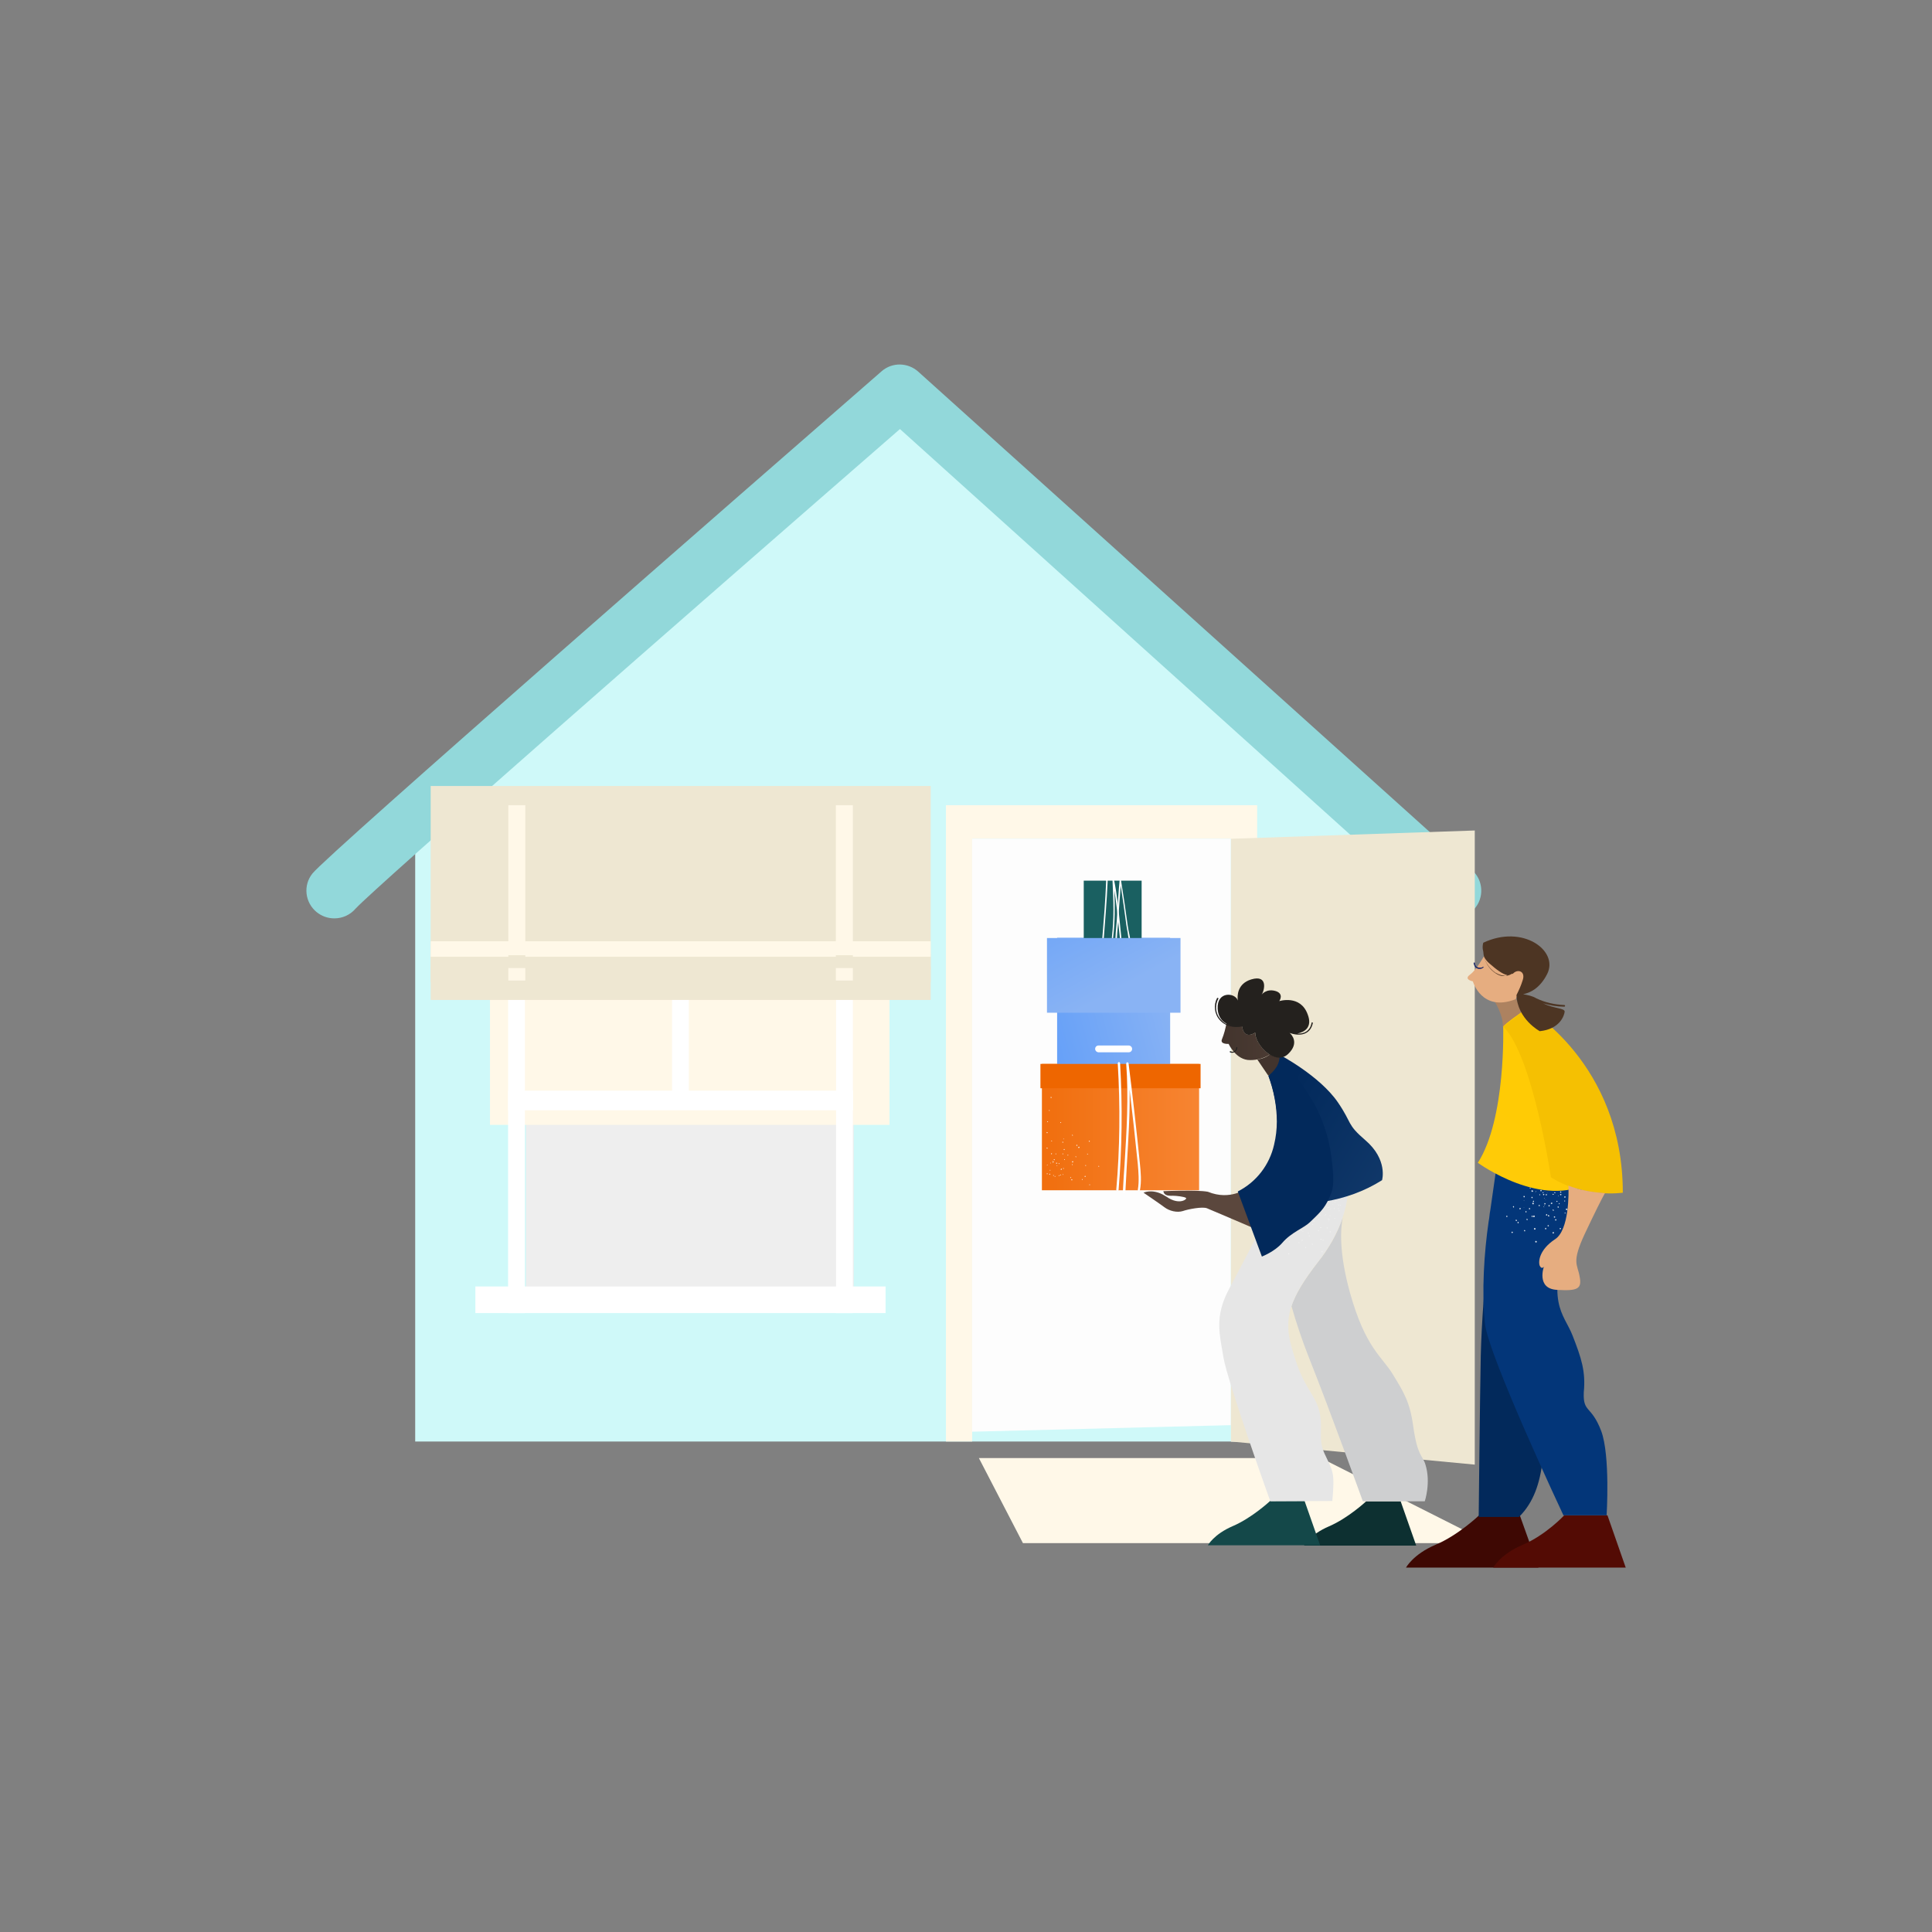 <svg xmlns="http://www.w3.org/2000/svg" xmlns:xlink="http://www.w3.org/1999/xlink" id="Layer_1" x="0px" y="0px" viewBox="0 0 1080 1080" style="enable-background:new 0 0 1080 1080;" xml:space="preserve"><rect x="0" y="0" width="1080" height="1080" fill="#808080" stroke="none"/><style type="text/css">	.st0{fill:#F5F5F4;}	.st1{fill:none;stroke:#99DFE1;stroke-width:10.713;stroke-miterlimit:21.425;}	.st2{fill:#66D0D1;}	.st3{fill:#CCEFF0;}	.st4{fill:#FFFFFF;}	.st5{fill:#99DFE1;}	.st6{fill:#00B0B3;}	.st7{fill:none;}	.st8{clip-path:url(#SVGID_00000023984083518052367480000015916848846754103736_);}	.st9{fill:#F46600;}	.st10{fill:#FFFFFF;stroke:#FFFFFF;stroke-width:2;stroke-miterlimit:10;}	.st11{clip-path:url(#SVGID_00000026128023826487852060000000461127522277824919_);}	.st12{clip-path:url(#SVGID_00000132807436788524707100000009448194767186828186_);}	.st13{fill:#00A9AC;}	.st14{fill:#C5E8E9;}	.st15{fill:#66C9CA;}	.st16{fill:#1A6061;}	.st17{fill:#ED6600;}	.st18{fill:#FFFFFF;stroke:#FFFFFF;stroke-width:4.19;stroke-miterlimit:10;}	.st19{fill:#EEEEED;}	.st20{fill:#AD8260;}	.st21{fill:#E6AD80;}	.st22{fill:#3E0803;}	.st23{fill:#530B04;}	.st24{fill:#02295B;}	.st25{fill:#033679;}	.st26{opacity:0.86;fill:#FFFFFF;enable-background:new    ;}	.st27{fill:url(#SVGID_00000011009559671670529210000011235154115130879908_);}	.st28{fill:#F5C002;}	.st29{fill:#4D3523;}	.st30{fill:#1C2868;}	.st31{fill:url(#SVGID_00000108270010681345437730000016083929740302653326_);}	.st32{fill:url(#SVGID_00000104670449114681299860000014780638690467913617_);}	.st33{fill:url(#SVGID_00000048470254663749847750000014072797191453971859_);}	.st34{fill:#D6D7D8;}	.st35{fill:url(#SVGID_00000142166275210531986910000013268035210722186939_);}	.st36{fill:#EEEEEE;}	.st37{clip-path:url(#SVGID_00000155829515474595192700000002829935378636251826_);fill:#E6E6E6;}	.st38{clip-path:url(#SVGID_00000182519444178542678820000004263106503251820953_);}	.st39{fill:#FFFFFF;stroke:#C9C9C8;stroke-width:0.345;stroke-miterlimit:10;}	.st40{fill:#F3F3F2;}	.st41{fill:none;stroke:#BDBDBD;stroke-width:0.635;stroke-miterlimit:10;}	.st42{fill:#00AEB1;}	.st43{fill:none;stroke:#F36600;stroke-width:0.774;stroke-linecap:round;stroke-miterlimit:10;}	.st44{fill:#00AFB2;}	.st45{fill:#FFCB03;}	.st46{clip-path:url(#SVGID_00000075126572380904619610000004463732066321728426_);}	.st47{fill:#AF4C34;}	.st48{clip-path:url(#SVGID_00000163760247958613216590000011380037751297092522_);}	.st49{fill:#5CB472;}	.st50{clip-path:url(#SVGID_00000067914448888035289090000008519752972328735886_);fill:#E6E6E6;}	.st51{fill:#0D3031;}	.st52{opacity:0.71;fill:#FFFFFF;enable-background:new    ;}	.st53{fill:url(#SVGID_00000135686953682848260070000004793413514074758824_);}	.st54{fill:#CFF9F9;}	.st55{fill:#92D8DA;}	.st56{fill:#FFF8E8;}	.st57{fill:#FDFDFD;}	.st58{fill:#EEE7D2;}	.st59{fill:url(#SVGID_00000176763050259942728060000003567887578884224896_);}	.st60{fill:#5B473D;}	.st61{fill:#144849;}	.st62{fill:#CECFD0;}	.st63{fill:#E6E6E6;}	.st64{opacity:0.39;fill:#FFFFFF;enable-background:new    ;}	.st65{fill:url(#SVGID_00000132066930289829922090000009842315365490920871_);}	.st66{fill:#42342D;}	.st67{fill:url(#SVGID_00000002385345625044264190000008781503108448543673_);}	.st68{fill:#1E1E1E;}	.st69{fill:#24211E;}	.st70{fill:url(#SVGID_00000042015939958813778620000007326827770682197172_);}	.st71{fill:url(#SVGID_00000005236855248467832970000005029754962235440275_);}	.st72{fill:#EE6600;}	.st73{fill:url(#SVGID_00000165942831554768863290000000569273431881852069_);}</style><g>	<g>		<g>			<g transform="translate(0 -83.203) scale(1.219 1.219) rotate(0 400.139 299.951)">				<g>					<polygon class="st54" points="252.3,388.3 415.6,250.9 626.3,440 626.3,729.3 190.4,729.3 190.4,446.3      "></polygon>				</g>				<path class="st55" d="M153.3,489.4c-2.8,0-5.6-0.9-8-2.8c-5.5-4.4-6.4-12.4-2-17.8c7.4-9.2,201.7-178.6,261-230.3     c4.8-4.2,12-4.1,16.8,0.2l254,228.6c5.2,4.7,5.6,12.7,0.9,17.9s-12.7,5.6-17.9,0.9L412.7,265c-98.8,86-240.8,210.3-249.6,219.9     C160.5,487.9,157,489.4,153.3,489.4z"></path>				<path class="st36" d="M241.2,571.5h150.3v92.9H241.2V571.5z"></path>				<g>					<rect x="224.7" y="444.9" class="st56" width="183.2" height="139.2"></rect>				</g>				<path class="st4" d="M237.2,452.9h158.2v9H237.2V452.9z"></path>				<g>					<polygon class="st56" points="433.8,437.5 433.8,729.3 445.8,729.3 445.8,452.9 564.5,452.9 564.5,729.3 576.5,729.3       576.5,437.5      "></polygon>				</g>				<path class="st57" d="M445.8,452.9h118.6v268.9l-118.6,3L445.8,452.9L445.8,452.9z"></path>				<g>					<polygon class="st56" points="683.1,775.9 469.1,775.9 448.9,736.9 605.8,736.9      "></polygon>				</g>				<g>					<polygon class="st58" points="564.5,452.9 676.3,449.1 676.3,739.9 564.5,729.3      "></polygon>				</g>				<path class="st4" d="M233,457.3h7.7v213.1H233V457.3z M383.4,457.3h7.7v213.1h-7.7V457.3z M308.2,462.7h7.7v109.9h-7.7V462.7z"></path>				<path class="st4" d="M235,505.5h154.2v7.7H235V505.5z M218,658.2h188.1v12.2H218V658.2z M233,568.4h158.2v9H233V568.4z"></path>				<g>					<rect x="197.5" y="428.7" class="st58" width="229.3" height="98.1"></rect>				</g>				<g>					<rect x="197.5" y="511.5" class="st58" width="229.3" height="7.1"></rect>				</g>				<g>					<rect x="197.5" y="505.7" class="st58" width="229.3" height="7.1"></rect>				</g>				<g>					<rect x="197.5" y="499.9" class="st56" width="229.3" height="7.1"></rect>				</g>				<g>					<path class="st56" d="M383.3,437.5h7.8v63h-7.8V437.5z M233.1,437.5h7.8v63h-7.8V437.5z"></path>				</g>				<g>					<g>						<path class="st56" d="M383.3,500.5h7.8v5.8h-7.8V500.5z M233.1,500.5h7.8v5.8h-7.8V500.5z M383.3,512.1h7.8v5.8h-7.8V512.1z        M233.1,512.1h7.8v5.8h-7.8V512.1z"></path>					</g>				</g>				<g>					<path class="st58" d="M383.3,506.3h7.8v5.8h-7.8V506.3z M233.1,506.3h7.8v5.8h-7.8V506.3z"></path>				</g>			</g>		</g>		<g transform="translate(518.0 31.0) rotate(0.0 -211.5 558.0) scale(-2.322 2.321)">			<path class="st20" d="M-141.9,227.2l-1.8,4c2,4.1,5,2.7,5,2.7c-0.2-2.7,2-6.1,2-6.1L-141.9,227.2z"></path>			<path class="st21" d="M-137.6,219.1l-5.4-1.3l-1.3,4.6l2.5,4.9c8.2,3.2,10.3-4.3,10.3-4.3c0.9-0.2,2-0.7,0.6-1.7    c-1.4-1-3.3-4.4-3.3-4.4L-137.6,219.1z"></path>			<path class="st22" d="M-147.3,364.2h31.9c0,0-1.7-3.2-7.1-5.5c-5.5-2.3-10.5-7.1-10.5-7.1h-9.8L-147.3,364.2z"></path>			<path class="st23" d="M-168.3,364.2h31.9c0,0-1.7-3.2-7.1-5.5c-5.5-2.3-10-7.1-10-7.1h-10.4L-168.3,364.2z"></path>			<path class="st24" d="M-156.3,266.7c0.4,0.2,0.9,0.4,1.4,0.7c0.2,0.1,0.5,0.2,0.8,0.2c2.6,1.1,7.2,0.2,7.2,0.2c5-0.6,4.2-1.1,8-3    c0.1,0.2,2.3,14.1,2.3,14.4c0.4,2.5,0.6,4.1,1.3,8.5c0.1,0.4,0.2,0.7,0.2,1.1c0.7,6.2,1.5,16,1.7,24.4c0.2,9.7,0.5,38.8,0.5,38.8    h-9.7c-7.2-7.1-5.8-18.9-6.4-30.1c-0.5-11.2,0.2-6.8-1.2-17.3c-1.8-13.4-1.2-11-4.6-26.3C-156.1,273.2-156.3,269.5-156.3,266.7z"></path>			<path class="st25" d="M-162.4,331.3c-2.2,5.9-1.3,20.3-1.3,20.3h10.4c0,0,18.1-38.5,18.9-46.2c0.8-7.7,0.2-17-0.9-24.6    c-0.2-0.9-0.2-1.8-0.4-2.7l-1.8-12.6l-16.2,1.8c-0.4-0.2,0.4,0.2,0,0c-1.6,0-3.2-0.1-4.5-0.2c0,3.8,0.8,9,3.2,15.6    c6.3,17.8,1.6,20.2-0.5,25.6c-2.1,5.4-3.2,8.6-2.7,13.7C-158,327-160,325-162.4,331.3L-162.4,331.3z"></path>			<path class="st26" d="M-147.3,277.6L-147.3,277.6L-147.3,277.6L-147.3,277.6L-147.3,277.6z M-146.7,276L-146.7,276L-146.7,276    C-146.6,276.1-146.6,276-146.7,276C-146.7,276-146.7,276-146.7,276L-146.7,276z M-146,274.7L-146,274.7L-146,274.7L-146,274.7    C-146.1,274.6-146.1,274.7-146,274.7z M-145.4,273.2L-145.4,273.2L-145.4,273.2L-145.4,273.2L-145.4,273.2z M-140.6,277.6    L-140.6,277.6C-140.5,277.6-140.5,277.5-140.6,277.6C-140.6,277.5-140.6,277.5-140.6,277.6L-140.6,277.6z M-149.5,275L-149.5,275    L-149.5,275L-149.5,275C-149.5,275-149.6,275-149.5,275z M-148.4,273.8L-148.4,273.8L-148.4,273.8    C-148.3,273.9-148.3,273.9-148.4,273.8L-148.4,273.8C-148.3,273.8-148.4,273.8-148.4,273.8L-148.4,273.8z M-143.9,277.4    L-143.9,277.4c0.1,0.1,0.2,0,0.2,0C-143.9,277.4-143.9,277.4-143.9,277.4C-143.9,277.4-143.9,277.4-143.9,277.4z M-143.9,275.8    C-143.9,275.9-143.9,275.9-143.9,275.8c0.1,0.1,0.2,0,0.2,0C-143.9,275.8-143.9,275.7-143.9,275.8    C-143.9,275.7-143.9,275.8-143.9,275.8z M-153.7,276c0.1,0,0.2,0,0.2,0c0-0.1,0-0.2,0-0.2s-0.1,0-0.2,0    C-153.7,275.9-153.7,276-153.7,276z M-151.3,274c0.1,0,0.2,0,0.2,0c0-0.1,0-0.2,0-0.2c-0.1,0-0.2,0-0.2,0    C-151.4,273.9-151.4,274-151.3,274z M-146.9,285.7c0,0.1,0.1,0.2,0.2,0.2s0.2-0.1,0.2-0.2s-0.1-0.2-0.2-0.2    C-146.8,285.6-146.9,285.6-146.9,285.7z M-146.6,282.6c0,0.1,0.1,0.2,0.2,0.2s0.2-0.1,0.2-0.2s-0.1-0.2-0.2-0.2    C-146.6,282.5-146.7,282.6-146.6,282.6z M-146.4,279.6c0,0.1,0.1,0.2,0.2,0.2s0.2-0.1,0.2-0.2s-0.1-0.2-0.2-0.2    C-146.4,279.4-146.4,279.5-146.4,279.6z M-146.2,276.5c0,0.1,0.1,0.2,0.2,0.2c0.1,0,0.2-0.1,0.2-0.2s-0.1-0.2-0.2-0.2    C-146.2,276.5-146.2,276.5-146.2,276.5z M-146,273.5c0,0.1,0.1,0.2,0.2,0.2c0.1,0,0.2-0.1,0.2-0.2s-0.1-0.2-0.2-0.2    C-145.9,273.4-146,273.5-146,273.5z M-152.6,282.7c0.1,0,0.2,0,0.2-0.1s0-0.2-0.1-0.2c-0.1,0-0.2,0-0.2,0.1    S-152.7,282.7-152.6,282.7z M-151.2,279.9c0.1,0,0.2,0,0.2-0.1s0-0.2-0.1-0.2s-0.2,0-0.2,0.1    C-151.3,279.9-151.3,279.9-151.2,279.9z M-149.9,277.2c0.1,0,0.2,0,0.2-0.1c0-0.1,0-0.2-0.1-0.2s-0.2,0-0.2,0.1    S-150,277.2-149.9,277.2z M-148.6,274.5c0.1,0,0.2,0,0.2-0.1c0-0.1,0-0.2-0.1-0.2s-0.2,0-0.2,0.1    C-148.7,274.4-148.6,274.5-148.6,274.5z M-141.1,283.5c0,0.1,0.1,0.1,0.2,0.1s0.1-0.1,0.1-0.2s-0.1-0.1-0.2-0.1    C-141.1,283.3-141.2,283.5-141.1,283.5z M-142.1,280.6c0,0.1,0.1,0.2,0.2,0.1c0.1,0,0.1-0.1,0.1-0.2c0-0.1-0.1-0.1-0.2-0.1    C-142.1,280.5-142.1,280.6-142.1,280.6z M-143,277.8c0,0.1,0.1,0.1,0.2,0.1s0.1-0.1,0.1-0.2s-0.1-0.1-0.2-0.1    C-143,277.6-143.1,277.7-143,277.8z M-144,274.9c0,0.1,0.1,0.1,0.2,0.1s0.1-0.1,0.1-0.2c0-0.1-0.1-0.2-0.2-0.1    C-144,274.8-144,274.8-144,274.9z M-153.8,278.9c0.1,0,0.2,0,0.2,0v-0.2c-0.1,0-0.2,0-0.2,0    C-153.8,278.9-153.8,278.9-153.8,278.9z M-152.4,276.6L-152.4,276.6c0.1,0.1,0.2,0.1,0.2,0s0-0.2,0-0.2h-0.1l0,0    C-152.4,276.5-152.4,276.5-152.4,276.6z M-150.9,274.4c0.1,0,0.2,0,0.2,0c0-0.1,0-0.2,0-0.2c-0.1,0-0.2,0-0.2,0    C-151,274.3-151,274.3-150.9,274.4z M-144.1,283.1c0,0.1,0.1,0.1,0.2,0.1c0,0,0.1-0.1,0.1-0.2s-0.1-0.1-0.2-0.1    C-144.1,283-144.1,283-144.1,283.1z M-144.7,280.4c0,0.1,0.1,0.1,0.2,0.1c0,0,0.1-0.1,0.1-0.2s-0.1-0.1-0.2-0.1    C-144.7,280.4-144.7,280.4-144.7,280.4z M-145.3,277.8c0,0.1,0.1,0.1,0.2,0.1c0.1,0,0.1-0.1,0.1-0.2s-0.1-0.1-0.2-0.1    C-145.3,277.7-145.3,277.7-145.3,277.8z M-145.9,275.1c0,0.1,0.1,0.1,0.2,0.1c0.1,0,0.1-0.1,0.1-0.2s-0.1-0.1-0.2-0.1    C-145.9,275-145.9,275.1-145.9,275.1z M-149.8,281.8c0,0.1,0,0.2,0.1,0.2c0.1,0,0.2,0,0.2-0.1s0-0.2-0.1-0.2    C-149.8,281.8-149.8,281.8-149.8,281.8z M-149.4,279.2c0,0.1,0,0.2,0.1,0.2c0.1,0,0.2,0,0.2-0.1s0-0.2-0.1-0.2    C-149.3,279-149.4,279.1-149.4,279.2z M-149,276.5c0,0.1,0,0.2,0.1,0.2c0.1,0,0.2,0,0.2-0.1s0-0.2-0.1-0.2    C-148.9,276.4-149,276.5-149,276.5z M-148.5,273.8c0,0.1,0,0.2,0.1,0.2h0.1c0,0,0,0,0-0.1S-148.3,273.7-148.5,273.8    C-148.4,273.7-148.5,273.7-148.5,273.8z M-139.8,279.7c0,0.1,0.2,0.1,0.2,0c0.1,0,0.1-0.1,0-0.2c0-0.1-0.1-0.1-0.2,0    C-139.8,279.6-139.8,279.7-139.8,279.7z M-141.4,277.4c0,0.1,0.1,0.1,0.2,0c0.1-0.1,0.1-0.1,0-0.2c0-0.1-0.1-0.1-0.2,0    C-141.4,277.4-141.4,277.4-141.4,277.4z M-154,273.4L-154,273.4L-154,273.4L-154,273.4L-154,273.4z M-148.8,276.9    C-148.8,276.9-148.8,277-148.8,276.9c0.1,0.1,0.2,0,0.2,0C-148.7,276.8-148.7,276.8-148.8,276.9    C-148.8,276.8-148.8,276.8-148.8,276.9z M-148.8,275.3L-148.8,275.3c0.1,0.1,0.2,0,0.2,0C-148.8,275.2-148.8,275.2-148.8,275.3    C-148.8,275.2-148.8,275.2-148.8,275.3z M-148.9,273.6C-148.9,273.7-148.8,273.7-148.9,273.6c0.1,0.1,0.2,0,0.2,0    S-148.8,273.6-148.9,273.6L-148.9,273.6z M-151.9,275.5L-151.9,275.5L-151.9,275.5C-151.8,275.5-151.8,275.5-151.9,275.5    C-151.9,275.4-151.9,275.5-151.9,275.5L-151.9,275.5z M-151.3,274L-151.3,274L-151.3,274L-151.3,274    C-151.4,274-151.3,274-151.3,274z M-145.9,275.4L-145.9,275.4L-145.9,275.4C-145.8,275.3-145.9,275.2-145.9,275.4    C-145.9,275.3-145.9,275.3-145.9,275.4z M-146.5,273.9L-146.5,273.9C-146.4,273.9-146.4,273.8-146.5,273.9    C-146.4,273.8-146.5,273.7-146.5,273.9C-146.5,273.9-146.5,273.9-146.5,273.9z M-148.7,277.4L-148.7,277.4c0.2,0,0.2-0.1,0.2-0.1    l-0.1-0.1C-148.7,277.4-148.7,277.4-148.7,277.4z M-149.1,275.6C-149.1,275.7-149,275.7-149.1,275.6c0.2,0.1,0.2,0,0.2,0H-149.1    C-149.1,275.6-149.1,275.6-149.1,275.6z M-149.5,273.9C-149.5,274-149.4,274-149.5,273.9c0.2,0.1,0.2,0,0.2,0H-149.5    C-149.5,273.8-149.5,273.8-149.5,273.9z M-152.4,276.6L-152.4,276.6c0.1,0,0.2,0,0.2-0.1s0-0.1-0.1-0.1    C-152.4,276.5-152.4,276.5-152.4,276.6C-152.4,276.5-152.4,276.6-152.4,276.6z M-152.2,274.7    C-152.2,274.8-152.2,274.8-152.2,274.7c0.2,0.1,0.2,0.1,0.2,0C-152,274.7-152,274.6-152.2,274.7    C-152.1,274.6-152.2,274.7-152.2,274.7z M-145.7,275.1C-145.7,275.1-145.6,275.2-145.7,275.1C-145.6,275.1-145.5,275-145.7,275.1    C-145.6,275-145.7,275-145.7,275.1L-145.7,275.1z M-146.7,273.5c0,0,0,0.1,0,0.2h0.1C-146.6,273.7-146.5,273.6-146.7,273.5    C-146.6,273.5-146.6,273.5-146.7,273.5L-146.7,273.5z M-154.3,277.9c0,0.1,0.1,0.2,0.2,0.2s0.2,0,0.2-0.2c0-0.2-0.1-0.2-0.2-0.2    C-154.2,277.9-154.3,277.9-154.3,277.9z M-153.8,274.9c0,0.1,0,0.2,0.1,0.2s0.2,0,0.2-0.1s0-0.2-0.1-0.2    C-153.7,274.7-153.8,274.8-153.8,274.9z M-142.5,281.2c0.1,0.1,0.2,0.1,0.2,0c0.1-0.1,0.1-0.2,0-0.2c-0.1-0.1-0.2-0.1-0.2,0    C-142.5,281-142.6,281.1-142.5,281.2z M-144.4,278.6c0.1,0.1,0.2,0.1,0.2,0c0-0.1,0.1-0.2,0-0.2c-0.1-0.1-0.2-0.1-0.2,0    C-144.4,278.5-144.4,278.6-144.4,278.6z M-146.2,276.1c0.1,0.1,0.2,0.1,0.2,0c0.1-0.1,0.1-0.2,0-0.2c-0.1-0.1-0.2-0.1-0.2,0    C-146.2,276-146.2,276-146.2,276.1z M-148,273.5c0.1,0.1,0.2,0.1,0.2,0c0.1-0.1,0.1-0.2,0-0.2c-0.1-0.1-0.2-0.1-0.2,0    C-148.1,273.4-148.1,273.5-148,273.5z M-149.2,282.6c0,0.1,0.1,0.1,0.2,0.1c0.1,0,0.2-0.1,0.1-0.2c0-0.1-0.1-0.2-0.2-0.1    C-149.1,282.4-149.2,282.5-149.2,282.6z M-149.9,279.5c0,0.1,0.1,0.2,0.2,0.1c0.1,0,0.2-0.1,0.1-0.2c0-0.1-0.1-0.2-0.2-0.1    C-149.8,279.4-149.9,279.4-149.9,279.5z M-150.6,276.5c0,0.1,0.1,0.2,0.2,0.1c0.1,0,0.2-0.1,0.1-0.2c0-0.1-0.1-0.1-0.2-0.1    S-150.7,276.4-150.6,276.5z M-151,283.6c0,0.1,0.1,0.2,0.2,0.1c0.1,0,0.2-0.1,0.1-0.2c0-0.1-0.1-0.1-0.2-0.1    C-151,283.4-151.1,283.5-151,283.6z M-151.6,280.5c0,0.1,0.1,0.1,0.2,0.1c0.1,0,0.1-0.1,0.1-0.2s-0.1-0.1-0.2-0.1    C-151.6,280.4-151.7,280.4-151.6,280.5z M-152.2,277.4c0,0.1,0.1,0.1,0.2,0.1s0.1-0.1,0.1-0.2s-0.1-0.1-0.2-0.1    C-152.2,277.3-152.2,277.4-152.2,277.4z M-152.8,274.4c0,0.1,0.1,0.1,0.2,0.1s0.1-0.1,0.1-0.2s-0.1-0.1-0.2-0.1    S-152.8,274.3-152.8,274.4z M-145.4,272.9c0.1,0,0.2,0,0.2,0c0-0.1,0-0.2,0-0.2h-0.2C-145.4,272.8-145.4,272.8-145.4,272.9z     M-145.9,279.7c0.1,0.1,0.2,0.1,0.2,0c0.1-0.1,0.1-0.2,0-0.2c0-0.1-0.1-0.1-0.2,0V279.7z M-147.6,277.1c0.1,0.1,0.2,0.1,0.2,0    c0.1-0.1,0.1-0.2,0-0.2c0-0.1-0.1-0.1-0.2,0C-147.6,277-147.6,277-147.6,277.1z M-149.3,274.5c0.1,0.1,0.2,0.1,0.2,0    c0.1-0.1,0.1-0.2,0-0.2c-0.1-0.1-0.2-0.1-0.2,0C-149.3,274.4-149.3,274.5-149.3,274.5z M-151,278.2c0,0,0.1,0.1,0.2,0    c0.1,0,0.1-0.1,0.1-0.2c0,0-0.1-0.1-0.2,0C-151,278.1-151,278.1-151,278.2z M-151.9,276c0,0.1,0.1,0.1,0.2,0.1s0.1-0.1,0.1-0.2    C-151.7,275.9-151.7,275.8-151.9,276C-151.9,275.9-151.9,276-151.9,276z M-152.8,273.8c0,0.1,0.1,0.1,0.2,0.1s0.1-0.1,0.1-0.2    c0-0.1-0.1-0.1-0.2-0.1C-152.8,273.7-152.8,273.8-152.8,273.8z M-147.7,274.5c0,0,0.1,0,0.2,0c0,0,0-0.1,0-0.2c0,0-0.1,0-0.2,0    C-147.7,274.4-147.7,274.5-147.7,274.5z"></path>							<linearGradient id="SVGID_00000150823710300269973260000009744759133108417972_" gradientUnits="userSpaceOnUse" x1="1551.062" y1="326.96" x2="1575.127" y2="360.683" gradientTransform="matrix(12.513 0 0 12.497 -19553.135 -3830.078)">				<stop offset="0" style="stop-color:#FFCB05"></stop>				<stop offset="1" style="stop-color:#FFD969"></stop>			</linearGradient>			<path style="fill:url(#SVGID_00000150823710300269973260000009744759133108417972_);" d="M-138.8,233.9c-0.4-0.7-4.7-3.7-4.8-3.7    c-12.7,10-16.2,41.1-16.2,41.1c11.5,6.8,27.1-4.6,27.1-4.6C-139.5,256.1-138.8,233.9-138.8,233.9L-138.8,233.9z"></path>			<path class="st28" d="M-138.8,233.9c-7.1,6.8-11.5,36.3-11.5,36.3c-8.1,5.1-17.3,3.7-17.3,3.7c0-31.2,23.1-44.4,23.1-44.4    L-138.8,233.9z"></path>			<path class="st21" d="M-163.3,274c3.1-0.2,6-0.7,8.8-1.8c-0.1,1.7-0.2,10.7,3.2,12.9c3.8,2.5,4.1,5.4,3.7,6.4c-0.5,1-1,0.2-1,0.2    s1.9,5.3-3.1,5.6c-5,0.3-6.1-0.2-5.5-3.2c0.5-3,2-3.3-1.2-10.2C-160.8,278.8-162.5,275.4-163.3,274z"></path>			<path class="st29" d="M-147.6,235c0,0,5.4-2.9,5.6-8.7c-0.6-1.2-1.1-2.3-1.5-3.6c-0.7-2.1,1.1-2.7,2.2-1.7    c0.2,0.2,0.2,0.2,0.5,0.2c0.2,0.2,0.6,0.3,0.9,0.4c1.1,0.2,2.1-0.2,3-0.7c1.7-1.2,2.8-3,2.9-5.1c0.2-0.7,0.2-1.4,0-2.1    c-9.5-4.5-18.2,1.9-15.4,7.5c1.8,3.6,4.3,4.6,5.8,4.9c-1.1,0.2-2.2,0.4-3.2,1c-2.1,1-4.4,1.5-6.7,1.6c-0.1,0-0.2,0.1-0.2,0.2    s0.1,0.2,0.2,0.2c1.7,0,3.4-0.3,5.1-0.8c-2.7,1.3-5.2,1.1-5.2,2C-153.5,231.2-152.5,234.5-147.6,235z M-139.8,221.5    c1.1-0.2,2.6-1.3,4.3-2.8c0.5-0.4,1-1,1.3-1.6c-0.4,1.7-1.5,3.2-3,4.1C-138.4,221.9-139.1,221.8-139.8,221.5z"></path>			<path class="st30" d="M-133.9,219.5c0.2,0.2,0.4,0.2,0.7,0.2c0.7,0,1.2-0.4,1.2-1.1c0-0.2,0.4-0.2,0.3,0.1c0,0.2-0.2,0.6-0.3,0.8    c-0.5,0.6-1.4,0.7-2,0.2C-134.2,219.6-134,219.4-133.9,219.5z"></path>		</g>	</g>	<g>		<g transform="translate(265.0 258.0) rotate(0.0 214.0 427.0) scale(1.705 1.708)">			<g>				<path class="st60" d="M255.8,251c0,0-0.2,0.2,0.1-6.6c0.1-2.1-2.7-6.5-2.7-6.5s-5.2,4.1-12.6,1.1c-3.6-0.7-14.6-0.2-14.6-0.2     c0.3,1.7,2.1,1.5,3.2,1.5c1,0,3.7,0.3,4.2,0.7c0.6,0.3-2.1,2.6-6.4-0.4c-0.4-0.2-0.8-0.5-1.2-0.7c-3.7-1.9-6.3-0.6-6.3-0.6     s5.3,3.6,6.9,4.8c1.6,1.2,4.1,1.8,6,1.2c1.7-0.6,6.4-1.5,7.9-0.9S255.8,251,255.8,251L255.8,251z"></path>			</g>			<g>				<path class="st51" d="M303.8,340.3h-11.3c0,0-5.9,5.5-12.2,8.2c-6.3,2.7-8.2,6.3-8.2,6.3h36.8L303.8,340.3"></path>				<path class="st61" d="M272.3,340.2H261c0,0-5.9,5.5-12.2,8.2c-6.3,2.7-8.2,6.3-8.2,6.3h36.8L272.3,340.2"></path>			</g>			<g>				<path class="st62" d="M284.8,247.5c-0.7,3.5-1.3,11.3,2.4,24.6c5.1,18.1,10.4,20.7,14,26.6s5.6,9,6.7,16.9c1.4,10,3,9.5,4,12.6     c1.9,6-0.2,12.1-0.2,12.1h-20.3c0,0-10.4-28.8-17.7-47.1c-2.1-5.3-4.1-11.2-5.7-16.8c1.4-4.1,4.2-8.6,8.7-14.4     C280.3,257.5,283,252.7,284.8,247.5z"></path>				<path class="st63" d="M245.7,293.2c-1.2-7.5-3.1-13.2,1.9-22.5c2.2-4.2,5.6-10.5,8.5-16.2l2.1,5.8c0,0,4.2-1.6,6.7-4.5     c2.9-3.4,7-4.8,9-6.7c3.2-2.9,4.6-4.4,6-7.1c2.2-0.4,4.4-0.9,6.5-1.7c-0.3,3-1.9,11.7-9.6,21.5c-9.5,12.1-11.4,18.7-8.8,27.9     c2.6,9.2,4,11,7.2,16.5c4.6,7.9,0.8,12.6,3.6,18.4c2.7,5.9,3.5,5.8,2.6,15.6l-20.3,0.1C261,340.3,246.9,300.7,245.7,293.2     L245.7,293.2z"></path>				<path class="st64" d="M279.6,250.7L279.6,250.7c-0.1,0.1-0.1,0.2,0,0.2l0,0c0.1,0.1,0.2,0.1,0.2,0l0,0l0,0     c0.1-0.1,0.1-0.2,0-0.2l0,0C279.7,250.6,279.6,250.6,279.6,250.7L279.6,250.7z M276.9,247.9c-0.1,0.1-0.1,0.2,0,0.2l0,0     c0.1,0.1,0.2,0.1,0.2,0c0.1-0.1,0.1-0.2,0-0.2C277.1,247.9,277,247.8,276.9,247.9L276.9,247.9z M266.9,259.3L266.9,259.3     L266.9,259.3c0,0.1,0.1,0.2,0.2,0.2s0.2-0.1,0.2-0.2l0,0l0,0c0-0.1-0.1-0.2-0.2-0.2S266.9,259.2,266.9,259.3z M267.1,255.4     c0,0.1,0.1,0.2,0.2,0.2l0,0c0.1,0,0.2-0.1,0.2-0.2c0-0.1-0.1-0.2-0.2-0.2C267.2,255.3,267.1,255.3,267.1,255.4z M281.9,244.4     c0,0.1,0,0.2,0.1,0.2l0,0l0,0c0.1,0,0.2,0,0.2-0.1c0-0.1,0-0.2-0.1-0.2C282,244.3,282,244.3,281.9,244.4L281.9,244.4z      M274.8,256C274.8,256,274.8,256.1,274.8,256c-0.1,0-0.2,0.1-0.1,0.2l0,0l0,0c0,0.1,0.1,0.1,0.2,0.1s0.1-0.1,0.1-0.2l0,0l0,0     C275,256.1,274.9,256,274.8,256L274.8,256z M273.5,252.4c-0.1,0-0.1,0.1-0.1,0.2l0,0c0,0.1,0.1,0.2,0.2,0.1     c0.1,0,0.1-0.1,0.1-0.2S273.6,252.4,273.5,252.4L273.5,252.4z M281.5,241.7c-0.1,0-0.2,0-0.2,0.1c0,0.1,0,0.2,0.1,0.2     s0.2,0,0.2-0.1C281.6,241.7,281.6,241.7,281.5,241.7L281.5,241.7z M278.3,254.7L278.3,254.7c-0.1,0-0.1,0.1-0.1,0.2     s0.1,0.1,0.2,0.1s0.1-0.1,0.1-0.2C278.5,254.7,278.4,254.6,278.3,254.7L278.3,254.7z M276.8,251.6L276.8,251.6     c-0.1,0-0.1,0.1-0.1,0.2c0,0.1,0.1,0.1,0.2,0.1s0.1-0.1,0.1-0.2C277,251.6,276.9,251.5,276.8,251.6L276.8,251.6z M275.3,248.5     c-0.1,0-0.1,0.1-0.1,0.2l0,0c0,0.1,0.1,0.1,0.2,0.1c0,0,0.1,0,0.1-0.1v-0.1C275.5,248.5,275.5,248.5,275.3,248.5L275.3,248.5     L275.3,248.5L275.3,248.5z M280.5,246.7L280.5,246.7c-0.1,0.1,0,0.2,0,0.2l0,0c0.1,0.1,0.2,0.1,0.2,0c0.1-0.1,0.1-0.2,0-0.2l0,0     C280.6,246.6,280.6,246.6,280.5,246.7L280.5,246.7z M271.3,254.9L271.3,254.9c0,0.1,0.1,0.2,0.2,0.2s0.2-0.1,0.2-0.2     c0-0.1-0.1-0.2-0.2-0.2C271.3,254.9,271.3,254.9,271.3,254.9z M271.2,251.4c-0.1,0-0.2,0.1-0.2,0.2c0,0.1,0.1,0.2,0.2,0.2l0,0     l0,0c0.1,0,0.2-0.1,0.2-0.2C271.3,251.4,271.3,251.4,271.2,251.4L271.2,251.4z M279,246.3L279,246.3L279,246.3L279,246.3     L279,246.3L279,246.3C279.1,246.4,279.1,246.3,279,246.3C279.1,246.3,279.1,246.3,279,246.3L279,246.3z M281,242.4L281,242.4     C281.1,242.5,281.1,242.5,281,242.4C281.1,242.4,281.1,242.4,281,242.4L281,242.4L281,242.4C281,242.4,281,242.4,281,242.4     L281,242.4z M280.2,248.4L280.2,248.4c-0.1,0-0.1,0.1-0.1,0.2l0,0l0,0c0,0.1,0.1,0.1,0.1,0C280.3,248.5,280.3,248.5,280.2,248.4     C280.4,248.4,280.3,248.4,280.2,248.4L280.2,248.4z M279.1,246.5c0,0.1,0.1,0.1,0.2,0.1c0.1,0,0.1-0.1,0-0.2     C279.3,246.3,279.2,246.3,279.1,246.5L279.1,246.5z M283.3,244.6L283.3,244.6c0.1,0,0.1,0,0.2,0c0,0,0-0.1,0-0.2     c0,0-0.1,0-0.2,0C283.2,244.6,283.2,244.6,283.3,244.6z M281.5,243L281.5,243c0,0.1,0,0.1,0,0.2l0,0c0,0,0.1,0,0.2,0l0,0v-0.1     l0,0C281.6,243,281.5,243,281.5,243L281.5,243z M275.4,248.5C275.3,248.5,275.3,248.6,275.4,248.5L275.4,248.5L275.4,248.5     c-0.1,0.2,0,0.2,0,0.2l0,0V248.5C275.6,248.5,275.5,248.5,275.4,248.5L275.4,248.5L275.4,248.5z M284,243.3     c-0.1,0.1-0.1,0.2,0,0.2l0,0c0.1,0.1,0.2,0.1,0.2,0c0.1-0.1,0.1-0.2,0-0.2C284.2,243.2,284.1,243.2,284,243.3L284,243.3z      M278,258.4c-0.1,0-0.2,0.1-0.2,0.2l0,0l0,0c0,0.1,0.1,0.2,0.2,0.2s0.2-0.1,0.2-0.2C278.1,258.5,278.1,258.4,278,258.4     L278,258.4z M277.7,254.4L277.7,254.4c-0.1,0-0.2,0.1-0.2,0.2l0,0l0,0c0,0.1,0.1,0.2,0.2,0.2l0,0c0.1,0,0.2-0.1,0.2-0.2     S277.8,254.4,277.7,254.4L277.7,254.4z M277.6,250.5c-0.1,0-0.2,0.1-0.2,0.2c0,0.1,0.1,0.2,0.2,0.2s0.2-0.1,0.2-0.2l0,0     C277.7,250.5,277.6,250.5,277.6,250.5L277.6,250.5z M277.1,246.7c0,0.1,0.1,0.2,0.2,0.2s0.2-0.1,0.2-0.2s-0.1-0.2-0.2-0.2     C277.2,246.6,277.1,246.6,277.1,246.7z M282.1,247.5L282.1,247.5L282.1,247.5c-0.1,0.1-0.1,0.2-0.1,0.2l0,0     c0.1,0.1,0.2,0.1,0.2,0.1c0.1,0,0.1-0.2,0.1-0.2l0,0C282.3,247.5,282.2,247.5,282.1,247.5L282.1,247.5z M280.4,243.9     c-0.1,0-0.1,0.2-0.1,0.2c0.1,0.1,0.2,0.1,0.2,0.1l0,0l0,0c0.1,0,0.1-0.2,0.1-0.2l0,0C280.6,243.9,280.5,243.8,280.4,243.9     L280.4,243.9z M270.3,255.6c0,0.1,0,0.2,0.1,0.2c0.1,0,0.2,0,0.2-0.1c0-0.1,0-0.2-0.1-0.2C270.3,255.5,270.3,255.5,270.3,255.6z      M271.8,251.8L271.8,251.8L271.8,251.8c-0.1,0-0.2,0-0.2,0.1c0,0.1,0,0.2,0.1,0.2c0.1,0,0.2,0,0.2-0.1l0,0     C271.9,251.9,271.8,251.8,271.8,251.8L271.8,251.8z M283.6,245.1c-0.1,0.1-0.1,0.2-0.1,0.2c0.1,0.1,0.2,0.1,0.2,0.1     c0.1-0.1,0.1-0.2,0.1-0.2l0,0C283.8,245,283.7,245,283.6,245.1L283.6,245.1z M281.7,241.7c0,0.1,0.2,0.2,0.2,0.1     c0.1,0,0.1-0.2,0.1-0.2l0,0C282,241.6,281.9,241.6,281.7,241.7C281.7,241.7,281.7,241.7,281.7,241.7z M272.5,257.2     c0,0.1,0,0.2,0.1,0.2c0.1,0,0.2,0,0.2-0.1l0,0c0-0.1,0-0.2-0.1-0.2C272.7,257,272.5,257.1,272.5,257.2z M273.7,253.4     c0,0.1,0,0.2,0.1,0.2c0.1,0,0.2,0,0.2-0.1c0-0.1,0-0.2-0.1-0.2C273.8,253.3,273.7,253.3,273.7,253.4z M274.8,249.6L274.8,249.6     L274.8,249.6c0,0.1,0,0.2,0.1,0.2s0.2,0,0.2-0.1c0-0.1,0-0.2-0.1-0.2C275,249.5,274.9,249.5,274.8,249.6z M280.7,251.9     c-0.1,0-0.2,0.1-0.2,0.2s0.1,0.2,0.2,0.2l0,0c0.1,0,0.2-0.1,0.2-0.2C280.9,251.9,280.8,251.9,280.7,251.9L280.7,251.9z      M280.1,248c0,0.1,0.1,0.2,0.2,0.2l0,0c0.1,0,0.2-0.1,0.2-0.2l0,0c0-0.1-0.1-0.2-0.2-0.2S280.1,248,280.1,248z M280,244L280,244     L280,244c-0.1,0-0.2,0.1-0.2,0.2s0.1,0.2,0.2,0.2s0.2-0.1,0.2-0.2C280.1,244.1,280.1,244,280,244L280,244z M283.4,243.2     L283.4,243.2c-0.1,0-0.1,0.1-0.1,0.2c0,0.1,0.1,0.1,0.2,0.1l0,0c0.1,0,0.1-0.1,0.1-0.2C283.5,243.2,283.4,243.2,283.4,243.2     L283.4,243.2z M273.2,250.4c0,0.1,0,0.2,0,0.2l0,0l0,0c0.1,0,0.2,0,0.2-0.1l0,0l0,0C273.4,250.4,273.4,250.3,273.2,250.4     C273.3,250.3,273.2,250.3,273.2,250.4L273.2,250.4z M279.6,250.8c0,0.1,0,0.2,0.1,0.2s0.2-0.1,0.2-0.1c0-0.1,0-0.2-0.1-0.2     C279.6,250.7,279.6,250.7,279.6,250.8z M280,247.7L280,247.7c-0.1,0-0.2,0.1-0.2,0.1c0,0.1,0,0.2,0.1,0.2s0.2-0.1,0.2-0.1l0,0     C280.1,247.8,280.1,247.7,280,247.7L280,247.7z M280.4,244.7c-0.1,0-0.2,0.1-0.2,0.1l0,0l0,0c0,0.1,0,0.2,0.1,0.2l0,0     c0.1,0,0.1-0.1,0.1-0.1C280.5,244.8,280.5,244.8,280.4,244.7L280.4,244.7z M280.6,241.9L280.6,241.9L280.6,241.9     c0,0.1,0,0.2,0.1,0.2l0,0l0,0c0.1,0,0.2,0,0.2-0.1c0,0,0-0.1-0.1-0.1H280.6L280.6,241.9z M281,244.3     C281,244.3,281,244.4,281,244.3L281,244.3L281,244.3c0.1,0.1,0.2,0.1,0.2,0l0,0v-0.1C281.1,244.3,281,244.3,281,244.3z      M281.5,242.7C281.5,242.8,281.5,242.8,281.5,242.7L281.5,242.7c0.1,0.1,0.1,0.1,0.2,0C281.6,242.7,281.6,242.7,281.5,242.7     L281.5,242.7L281.5,242.7z M284.4,242.2L284.4,242.2c0.1,0.1,0.2,0.1,0.2,0C284.5,242.1,284.5,242.1,284.4,242.2     C284.4,242.1,284.3,242.1,284.4,242.2z M278.9,246.6L278.9,246.6c0,0.1,0,0.1,0,0.2c0.1,0,0.1,0,0.2,0l0,0c0-0.1,0-0.1,0-0.2     C279,246.6,278.9,246.6,278.9,246.6L278.9,246.6z M280.6,244.6L280.6,244.6L280.6,244.6c0,0.1,0,0.1,0,0.2l0,0     c0.1,0,0.1,0,0.2,0l0,0c0-0.1,0-0.1,0-0.2l0,0C280.6,244.5,280.6,244.5,280.6,244.6L280.6,244.6z M282.2,242.4L282.2,242.4     c0,0.1,0,0.1,0,0.2c0.1,0,0.1,0,0.2,0c0-0.1,0-0.1,0-0.2C282.3,242.3,282.2,242.4,282.2,242.4L282.2,242.4z"></path>			</g>			<g>									<linearGradient id="SVGID_00000168815858145616394390000011801269690026224287_" gradientUnits="userSpaceOnUse" x1="-5356.188" y1="1640.651" x2="-5982.425" y2="2020.006" gradientTransform="matrix(-0.215 0 0 0.216 -892.676 -137.562)">					<stop offset="6.613757e-04" style="stop-color:#02295B"></stop>					<stop offset="1" style="stop-color:#355E8D"></stop>				</linearGradient>				<path style="fill:url(#SVGID_00000168815858145616394390000011801269690026224287_);" d="M260.5,201.1l3.7-6.9     c0,0,13,6.8,19,15.5c4.8,7,2.8,7.1,9,12.4c7.5,6.4,5.5,13.1,5.5,13.1c-5.7,3.6-12.1,5.9-18.8,7c-5.4,0.9-11,0.9-16.3-0.1     c0,0,0.2-8.7-0.1-18.5l0,0c0.6-2.5,0.9-5,0.9-7.6C263.2,211,262.3,205.9,260.5,201.1L260.5,201.1z"></path>				<path class="st24" d="M250.4,238.9c6.1-3.1,10.4-8.7,11.9-15.3l0,0c0.6-2.5,0.9-5,0.9-7.6c0-5.1-1-10.2-2.8-15     c2.8-0.6,3.7-6.9,3.7-6.9c7.1,9.5,14.4,17.3,16.8,32.1c0.7,5.1,1.3,10.1,0.2,13.1c-1.8,4.6-3.1,5.9-7.1,9.7     c-2,1.9-6.1,3.3-9,6.7c-2.5,2.9-6.7,4.5-6.7,4.5L250.4,238.9L250.4,238.9z"></path>			</g>			<g>				<path class="st66" d="M256.8,195.7c1.5-0.2,2.9-0.7,4.2-1.7c0.9,0.6,2,0.9,3.1,1c-0.2,3.7-3.7,6-3.7,6L256.8,195.7L256.8,195.7z     "></path>									<linearGradient id="SVGID_00000009579246455690548130000015238027826594047400_" gradientUnits="userSpaceOnUse" x1="-811.79" y1="371.047" x2="-784.577" y2="371.047" gradientTransform="matrix(1.705 0 0 -1.708 1629.306 823.585)">					<stop offset="0" style="stop-color:#42342D"></stop>					<stop offset="1" style="stop-color:#5B473D"></stop>				</linearGradient>				<path style="fill:url(#SVGID_00000009579246455690548130000015238027826594047400_);" d="M247.4,190.6c0,0-2.9,0.2-2.2-1.5     c0.7-1.7,1.2-3.6,1.5-5.4c1.6,0.8,3.4,1.2,5.1,1.1c0.7,4.7,4.3,2.1,4.3,2.1c0,2.3,2.2,5.6,4.8,7.2c-1.9,1.2-4.1,1.8-6.4,1.8     C249.8,196,247.4,190.6,247.4,190.6L247.4,190.6z"></path>				<path class="st68" d="M249.9,191.9c0,0.2-0.1,0.5-0.2,0.7c-0.3,0.6-1.1,0.7-1.7,0.4c-0.2-0.1-0.3,0.2-0.2,0.3     c0.2,0.2,0.6,0.2,0.9,0.2c0.8-0.1,1.5-0.8,1.5-1.7C250.3,191.5,249.9,191.6,249.9,191.9z"></path>				<path class="st69" d="M243.6,175.6c-1.2,2.3-0.9,5.2,0.9,7.2c1.9,2.1,4.6,2.6,7.3,2.1c0.7,4.6,4.3,2,4.3,2c0,4.1,6.6,11,10.8,7     c3.8-3.6,1.1-6.4,0.5-6.9c3.2,1.2,6.8,0.7,7.6-3.2c0.1-0.2-0.4-0.4-0.4-0.1c-0.5,2.7-2.5,3.7-4.7,3.5c2.3-0.4,5.1-2,3.4-6.3     c-2.4-6.5-9.3-4.3-9.3-4.3s1.7-2.4-1.2-3.3c-3.1-0.9-4.6,1.2-4.6,1.2c0.9-1.2,2.3-6.7-3.4-5c-4.6,1.4-4.6,5.4-4.4,6.9     c-0.8-2.6-6.9-3.2-6.6,2.7c0.2,3.7,2.7,5.1,4.8,5.6c-1.2-0.2-2.5-0.7-3.4-1.7c-2-1.8-2.5-4.7-1.2-7.1     C244.2,175.6,243.8,175.4,243.6,175.6L243.6,175.6z"></path>			</g>		</g>		<g transform="translate(607.0 109.0) rotate(0.0 120.5 236.5) scale(1.181 1.183)">							<linearGradient id="SVGID_00000033353436051865042820000009469290338737253270_" gradientUnits="userSpaceOnUse" x1="-4869.936" y1="441.994" x2="-4795.494" y2="441.994" gradientTransform="matrix(-1.396 0 0 1.398 -6743.208 -177.544)">				<stop offset="0" style="stop-color:#F78533"></stop>				<stop offset="1" style="stop-color:#EE6600"></stop>			</linearGradient>			<path style="fill:url(#SVGID_00000033353436051865042820000009469290338737253270_);" d="M53.6,470.3h-74.4v-59.7h74.4V470.3z"></path>							<linearGradient id="SVGID_00000152968498823744158880000012391621048561809319_" gradientUnits="userSpaceOnUse" x1="-4858.818" y1="394.592" x2="-4772.848" y2="417.399" gradientTransform="matrix(-1.396 0 0 1.398 -6743.208 -177.544)">				<stop offset="0" style="stop-color:#89B3F4"></stop>				<stop offset="1" style="stop-color:#428DFC"></stop>			</linearGradient>			<path style="fill:url(#SVGID_00000152968498823744158880000012391621048561809319_);" d="M39.9,410.7h-53.5V351h53.5V410.7z"></path>			<path class="st16" d="M26.4,351.3H-1V324h27.4V351.3z"></path>			<path class="st72" d="M54.3,422.1h-75.8v-11.5h75.8V422.1z"></path>			<g>				<path class="st26" d="M-18.6,443.1c0,0.2,0.2,0.2,0.3,0.2c0.2,0,0.2-0.2,0.2-0.3c0-0.2-0.2-0.2-0.3-0.2l0,0l0,0     C-18.6,442.9-18.6,443-18.6,443.1L-18.6,443.1z M-12.1,438.3L-12.1,438.3c0,0.2,0.1,0.2,0.2,0.2s0.2-0.1,0.2-0.2l0,0l0,0     c0-0.2-0.1-0.2-0.2-0.2S-12.1,438.1-12.1,438.3L-12.1,438.3z M-18.1,438.1c0.2,0,0.2-0.1,0.2-0.2l0,0c0-0.2-0.1-0.2-0.2-0.2l0,0     c-0.2,0-0.2,0.1-0.2,0.2C-18.4,438-18.3,438.1-18.1,438.1L-18.1,438.1L-18.1,438.1z M-18.6,450.3c-0.1,0.2,0,0.2,0.2,0.3     c0.2,0.1,0.2,0,0.3-0.1l0,0c0.1-0.2,0-0.2-0.2-0.3C-18.3,450.1-18.5,450.2-18.6,450.3C-18.6,450.2-18.6,450.3-18.6,450.3z      M-17.5,432.6c0,0.1,0.2,0.2,0.2,0.2c0.2,0,0.2-0.2,0.2-0.2l0,0c0-0.1-0.2-0.2-0.2-0.2l0,0l0,0     C-17.4,432.3-17.5,432.5-17.5,432.6L-17.5,432.6z"></path>				<circle class="st26" cx="-16.2" cy="447" r="0.2"></circle>				<path class="st26" d="M-16.7,426.5c0.1,0.2,0.2,0.2,0.3,0.2c0.2-0.1,0.2-0.2,0.2-0.3l0,0c-0.1-0.2-0.2-0.2-0.3-0.2l0,0l0,0     C-16.7,426.2-16.7,426.4-16.7,426.5L-16.7,426.5z M-15.2,455.8c0,0.2,0.1,0.2,0.2,0.3c0.2,0,0.2-0.1,0.3-0.2     c0-0.2-0.1-0.2-0.2-0.3C-15.1,455.6-15.2,455.6-15.2,455.8L-15.2,455.8z M0.6,453.2c0,0.1,0.2,0.2,0.2,0.2     c0.2,0,0.2-0.2,0.2-0.2l0,0c0-0.1-0.2-0.2-0.2-0.2l0,0l0,0C0.6,453,0.5,453.2,0.6,453.2L0.6,453.2z"></path>				<circle class="st26" cx="-10.9" cy="453.1" r="0.2"></circle>				<path class="st26" d="M-4.2,449.3C-4,449.3-4,449.2-4,449c-0.1-0.2-0.2-0.2-0.3-0.2l0,0l0,0c-0.2,0.1-0.2,0.2-0.2,0.3l0,0     C-4.5,449.3-4.4,449.3-4.2,449.3z M-3.5,449.8L-3.5,449.8c-0.1,0.1-0.2,0.2-0.1,0.4c0.1,0.1,0.2,0.2,0.4,0.1     C-3,450.2-3,450-3,449.8C-3.1,449.7-3.3,449.7-3.5,449.8L-3.5,449.8z M-10.2,451.3L-10.2,451.3L-10.2,451.3     c0.2-0.1,0.2-0.2,0.2-0.3l0,0c-0.1-0.2-0.2-0.2-0.3-0.2c-0.2,0.1-0.2,0.2-0.2,0.3C-10.5,451.2-10.3,451.3-10.2,451.3z M-16,453     L-16,453c-0.1-0.2-0.2-0.2-0.3-0.2c-0.2,0.1-0.2,0.2-0.2,0.3c0.1,0.2,0.2,0.2,0.3,0.2C-16.1,453.2-16,453.1-16,453L-16,453z      M-14.2,452.9c-0.1,0-0.2,0.1-0.2,0.2s0.1,0.2,0.2,0.2s0.2-0.1,0.2-0.2l0,0C-14.1,452.9-14.2,452.9-14.2,452.9z M-6.5,444.4     L-6.5,444.4c0.1,0.1,0.2,0.2,0.3,0.1l0,0l0,0c0.1-0.1,0.1-0.2,0-0.3l0,0c-0.1-0.1-0.2-0.2-0.3-0.1     C-6.5,444.2-6.6,444.3-6.5,444.4L-6.5,444.4z M-13.6,458.5c-0.1,0-0.2,0-0.2,0.1l0,0c0,0.1,0,0.2,0.1,0.2l0,0     c0.1,0,0.2,0,0.2-0.1C-13.5,458.7-13.5,458.6-13.6,458.5z M-15.3,463.1L-15.3,463.1L-15.3,463.1c-0.1,0-0.2,0.1-0.2,0.2l0,0l0,0     c0,0.1,0.1,0.2,0.2,0.2c0.1,0,0.2-0.1,0.2-0.2C-15.2,463.1-15.2,463.1-15.3,463.1z M-18.7,458.8c0.1-0.1,0.1-0.2,0-0.2V458.8     L-18.7,458.8L-18.7,458.8z M-11.1,447.7L-11.1,447.7c0.1,0.1,0.2,0.2,0.3,0.1c0.1-0.1,0.2-0.2,0.1-0.3s-0.2-0.1-0.3-0.1     C-11.2,447.4-11.2,447.5-11.1,447.7L-11.1,447.7z M-14.4,463.7c0-0.1-0.1-0.2-0.2-0.1c-0.1,0-0.2,0.1-0.2,0.2s0.1,0.2,0.2,0.1     l0,0l0,0C-14.4,463.9-14.4,463.8-14.4,463.7L-14.4,463.7z M-18.1,458.3L-18.1,458.3c0-0.1-0.1-0.1-0.2-0.1l0,0     c-0.1,0-0.1,0.1-0.1,0.2l0,0c0,0.1,0.1,0.1,0.2,0.1C-18.1,458.5-18.1,458.4-18.1,458.3L-18.1,458.3L-18.1,458.3z M1.4,447.2     c0.1,0.2,0.2,0.2,0.3,0.2c0.2-0.1,0.2-0.2,0.2-0.3l0,0c-0.1-0.2-0.2-0.2-0.3-0.2l0,0l0,0C1.4,446.8,1.4,447,1.4,447.2L1.4,447.2     z M-10.7,446.1c0,0.1,0.1,0.1,0.2,0.1c0.1,0,0.1-0.1,0.1-0.2l0,0c0-0.1-0.1-0.1-0.2-0.1C-10.6,445.9-10.7,446-10.7,446.1     L-10.7,446.1L-10.7,446.1z"></path>				<circle class="st26" cx="-8.5" cy="453.7" r="0.2"></circle>				<path class="st26" d="M5.9,459L5.9,459c0,0.2,0.1,0.2,0.2,0.2s0.2-0.1,0.2-0.2l0,0l0,0c0-0.2-0.1-0.2-0.2-0.2     C6.1,458.7,5.9,458.8,5.9,459L5.9,459z M-16.9,462.8L-16.9,462.8L-16.9,462.8c0.1-0.2,0-0.2-0.1-0.3l0,0c-0.2-0.1-0.2,0-0.3,0.2     c-0.1,0.2,0,0.2,0.2,0.3l0,0l0,0C-17.1,462.9-17,462.9-16.9,462.8L-16.9,462.8z M-11,462.9c0,0.1,0.1,0.2,0.2,0.1l0,0     c0.1,0,0.1-0.1,0.1-0.2s-0.1-0.2-0.2-0.1C-11,462.8-11,462.9-11,462.9L-11,462.9z"></path>				<circle class="st26" cx="-12" cy="463.1" r="0.2"></circle>				<path class="st26" d="M-12.5,463.4c0-0.2-0.1-0.2-0.2-0.2l0,0l0,0c-0.1,0-0.2,0.1-0.2,0.2l0,0c0,0.1,0.1,0.2,0.2,0.2     C-12.7,463.6-12.6,463.5-12.5,463.4z M-18.3,462.7L-18.3,462.7c0.2,0,0.2-0.1,0.2-0.2s0-0.2-0.1-0.2l0,0l0,0l0,0     c0,0-0.1-0.1-0.1,0l0,0c-0.2,0-0.2,0.1-0.2,0.2l0,0C-18.6,462.5-18.5,462.7-18.3,462.7L-18.3,462.7z M-17.1,460.9L-17.1,460.9     c0.1,0.1,0.2,0.1,0.3,0c0.1-0.1,0.1-0.2,0-0.2l0,0l0,0c-0.1-0.1-0.2-0.1-0.2,0l0,0l0,0C-17.2,460.7-17.2,460.8-17.1,460.9     L-17.1,460.9z M-7.4,464.3c0,0.2,0.1,0.2,0.2,0.2l0,0l0,0c0.1,0,0.2-0.1,0.2-0.2c0-0.2-0.1-0.2-0.2-0.2     C-7.3,464-7.4,464.1-7.4,464.3L-7.4,464.3z M-6.9,465.4c0,0.2,0.2,0.2,0.3,0.2l0,0l0,0c0.2,0,0.2-0.2,0.2-0.3l0,0     c0-0.2-0.2-0.2-0.3-0.2l0,0C-6.9,465-6.9,465.2-6.9,465.4L-6.9,465.4L-6.9,465.4z M-0.6,463.8L-0.6,463.8c0,0.2,0.2,0.2,0.3,0.2     c0.2,0,0.2-0.2,0.2-0.3c0-0.2-0.2-0.2-0.3-0.2l0,0l0,0C-0.5,463.5-0.6,463.7-0.6,463.8L-0.6,463.8z"></path>				<circle class="st26" cx="1.8" cy="467.7" r="0.2"></circle>				<path class="st26" d="M-11.9,460.5L-11.9,460.5c0.1,0.2,0.2,0.2,0.4,0.1c0.1-0.1,0.2-0.2,0.1-0.4c-0.1-0.1-0.2-0.2-0.3-0.1l0,0     l0,0C-11.9,460.3-12,460.5-11.9,460.5L-11.9,460.5z M-1.7,465.4c0.2,0,0.2-0.1,0.2-0.2c0-0.2-0.1-0.2-0.2-0.2     c-0.2,0-0.2,0.1-0.2,0.2C-1.9,465.4-1.8,465.4-1.7,465.4z M-6.4,458.4c0.2,0,0.2-0.1,0.2-0.2l0,0l0,0c0-0.2-0.1-0.2-0.2-0.2     c-0.2,0-0.2,0.1-0.2,0.2C-6.6,458.2-6.5,458.3-6.4,458.4L-6.4,458.4L-6.4,458.4z"></path>				<circle class="st26" cx="-10.6" cy="460" r="0.2"></circle>				<path class="st26" d="M-6.5,457L-6.5,457c0.1,0.2,0.2,0.2,0.4,0.1c0.1-0.1,0.2-0.2,0.1-0.4c-0.1-0.1-0.2-0.2-0.3-0.1l0,0l0,0     C-6.6,456.6-6.6,456.8-6.5,457L-6.5,457z M-10.1,456L-10.1,456c0.2,0,0.2-0.2,0.2-0.2l0,0l0,0c0-0.1-0.2-0.2-0.2-0.2l0,0     c-0.2,0-0.2,0.2-0.2,0.2C-10.3,455.9-10.2,456-10.1,456z M-15.6,456.6c0.1-0.1,0.1-0.2,0-0.2c-0.1-0.1-0.2-0.1-0.2,0l0,0     c-0.1,0.1-0.1,0.2,0,0.2C-15.7,456.7-15.7,456.7-15.6,456.6L-15.6,456.6L-15.6,456.6z M-15.8,457.1c0,0.2,0.2,0.2,0.2,0.2     s0.2-0.2,0.2-0.2c0-0.2-0.2-0.2-0.2-0.2C-15.8,456.8-15.9,456.9-15.8,457.1L-15.8,457.1z"></path>				<path class="st26" d="M-15.2,457.1c0.1,0,0.1-0.1,0.1-0.2s-0.1-0.1-0.2-0.1l0,0c-0.1,0-0.1,0.1-0.1,0.2S-15.2,457.1-15.2,457.1z      M-16.7,457.3c-0.1,0-0.2,0-0.2,0.1c0,0.1,0,0.2,0.1,0.2c0.1,0,0.2,0,0.2-0.1C-16.6,457.4-16.6,457.3-16.7,457.3z M-0.1,458.8     c0.2,0,0.2-0.1,0.2-0.2c0-0.2-0.1-0.2-0.2-0.2l0,0c-0.2,0-0.2,0.1-0.2,0.2C-0.4,458.6-0.2,458.8-0.1,458.8L-0.1,458.8z      M-4.9,454.5c0,0.1,0.2,0.2,0.2,0.2c0.1,0,0.2-0.2,0.2-0.2l0,0c0-0.1-0.2-0.2-0.2-0.2l0,0l0,0C-4.9,454.2-5,454.4-4.9,454.5     L-4.9,454.5z M-12.7,457.9c0.2,0,0.2-0.1,0.2-0.2c0-0.2-0.1-0.2-0.2-0.2l0,0l0,0c-0.2,0-0.2,0.1-0.2,0.2l0,0     C-12.9,457.8-12.8,457.9-12.7,457.9L-12.7,457.9z M-13.6,457.4c-0.1-0.1-0.2-0.2-0.4-0.1l0,0c-0.1,0.1-0.2,0.2-0.1,0.3l0,0     c0.1,0.1,0.2,0.2,0.3,0.1C-13.5,457.7-13.5,457.6-13.6,457.4z"></path>				<path class="st4" d="M14.9,470.6c-0.2,0-0.5-0.2-0.5-0.6c1.7-19.3,1.9-39.4,0.7-59.7l0,0c0-0.2,0.2-0.5,0.5-0.6l0,0     c0.2,0,0.5,0.2,0.6,0.5c1.2,20.4,0.9,40.6-0.7,59.9C15.5,470.3,15.2,470.6,14.9,470.6L14.9,470.6z M18,471.9     c-0.2,0-0.5-0.2-0.5-0.6l0.1-1.7v-0.1c0.2-3.7,0.4-7.5,0.7-11.1c1-16.3,2-31.8,0.8-48c0-0.2,0.2-0.5,0.5-0.6     c0.2,0,0.5,0.2,0.6,0.4c2,15.8,3.8,31.9,5.4,47.7c0.4,3.9,0.8,8.2,0,12.4l0,0c-0.1,0.2-0.3,0.5-0.6,0.4l0,0     c-0.2-0.1-0.5-0.3-0.4-0.6c0.7-4.1,0.3-8.4,0-12.1c-1.2-11.8-2.5-23.6-3.9-35.3c0.2,11.9-0.6,23.6-1.3,35.7     c-0.2,4.2-0.5,8.6-0.7,12.9C18.5,471.7,18.4,471.9,18,471.9L18,471.9z M6,405.1c-0.8,0-1.6-0.7-1.6-1.6c0-0.9,0.7-1.6,1.6-1.6     h14.3c0.8,0,1.6,0.7,1.6,1.6c0,0.9-0.7,1.6-1.6,1.6H6L6,405.1z M14.3,351.8c-0.2,0-0.3-0.2-0.3-0.4c0.1-2.1,0.2-4,0.4-5.8     c0.2-1.8,0.3-3.7,0.4-5.7c0.2-2.6,0.8-12.9,1.2-16.3c0-0.2,0.2-0.3,0.3-0.3s0.3,0.1,0.3,0.3c1.2,7.3,2.2,14.3,3.2,21.6l0.1,0.6     c0.2,1.1,0.3,1.9,0.5,2.7c0.2,0.7,0.3,1.6,0.5,2.5c0,0.2-0.1,0.3-0.3,0.4l0,0c-0.2,0-0.3-0.1-0.4-0.3c-0.2-0.9-0.3-1.7-0.4-2.5     c-0.2-0.9-0.3-1.7-0.5-2.8l-0.1-0.6c-0.9-6.5-1.7-12.6-2.7-18.9c-0.4,4.3-0.8,11.2-1,13.6c-0.1,2.1-0.2,4-0.4,5.8     c-0.2,1.8-0.3,3.7-0.4,5.8C14.6,351.7,14.5,351.8,14.3,351.8L14.3,351.8z"></path>				<path class="st4" d="M12.6,351.3c-0.2,0-0.3-0.2-0.3-0.4c1.1-9.5,0.8-16.6,0.3-27.4c0-0.2,0.2-0.3,0.3-0.3     c0.2,0,0.3,0.1,0.4,0.2c1.5,7.3,2.2,14.3,2.9,21.7c0.2,1.9,0.4,3.8,0.6,5.8c0,0.2-0.1,0.3-0.3,0.4c-0.2,0-0.3-0.1-0.4-0.3     c-0.2-1.9-0.4-3.9-0.6-5.8c-0.6-5.6-1.1-11.1-2-16.6c0.3,8.1,0.3,14.4-0.6,22.4C12.9,351.3,12.8,351.3,12.6,351.3L12.6,351.3z      M8.1,351.4c-0.2,0-0.3-0.2-0.3-0.4c0.8-9.6,1.4-17.2,1.8-26.6c0-0.2,0-0.5-0.1-0.6c-0.2-0.2-0.2-0.3,0-0.5s0.3-0.2,0.5,0     c0.4,0.3,0.3,0.9,0.3,1.2c-0.4,9.5-1.1,17-1.8,26.6C8.5,351.3,8.3,351.4,8.1,351.4C8.2,351.4,8.2,351.4,8.1,351.4z"></path>			</g>							<linearGradient id="SVGID_00000080197172280560062520000004238324082329090961_" gradientUnits="userSpaceOnUse" x1="-4843.067" y1="394.654" x2="-4798.785" y2="312.772" gradientTransform="matrix(-1.396 0 0 1.398 -6743.208 -177.544)">				<stop offset="0" style="stop-color:#89B3F4"></stop>				<stop offset="1" style="stop-color:#428DFC"></stop>			</linearGradient>			<path style="fill:url(#SVGID_00000080197172280560062520000004238324082329090961_);" d="M44.8,386.4h-63.2v-35.3h63.2    C44.8,351.1,44.8,386.4,44.8,386.4z"></path>		</g>	</g></g></svg>